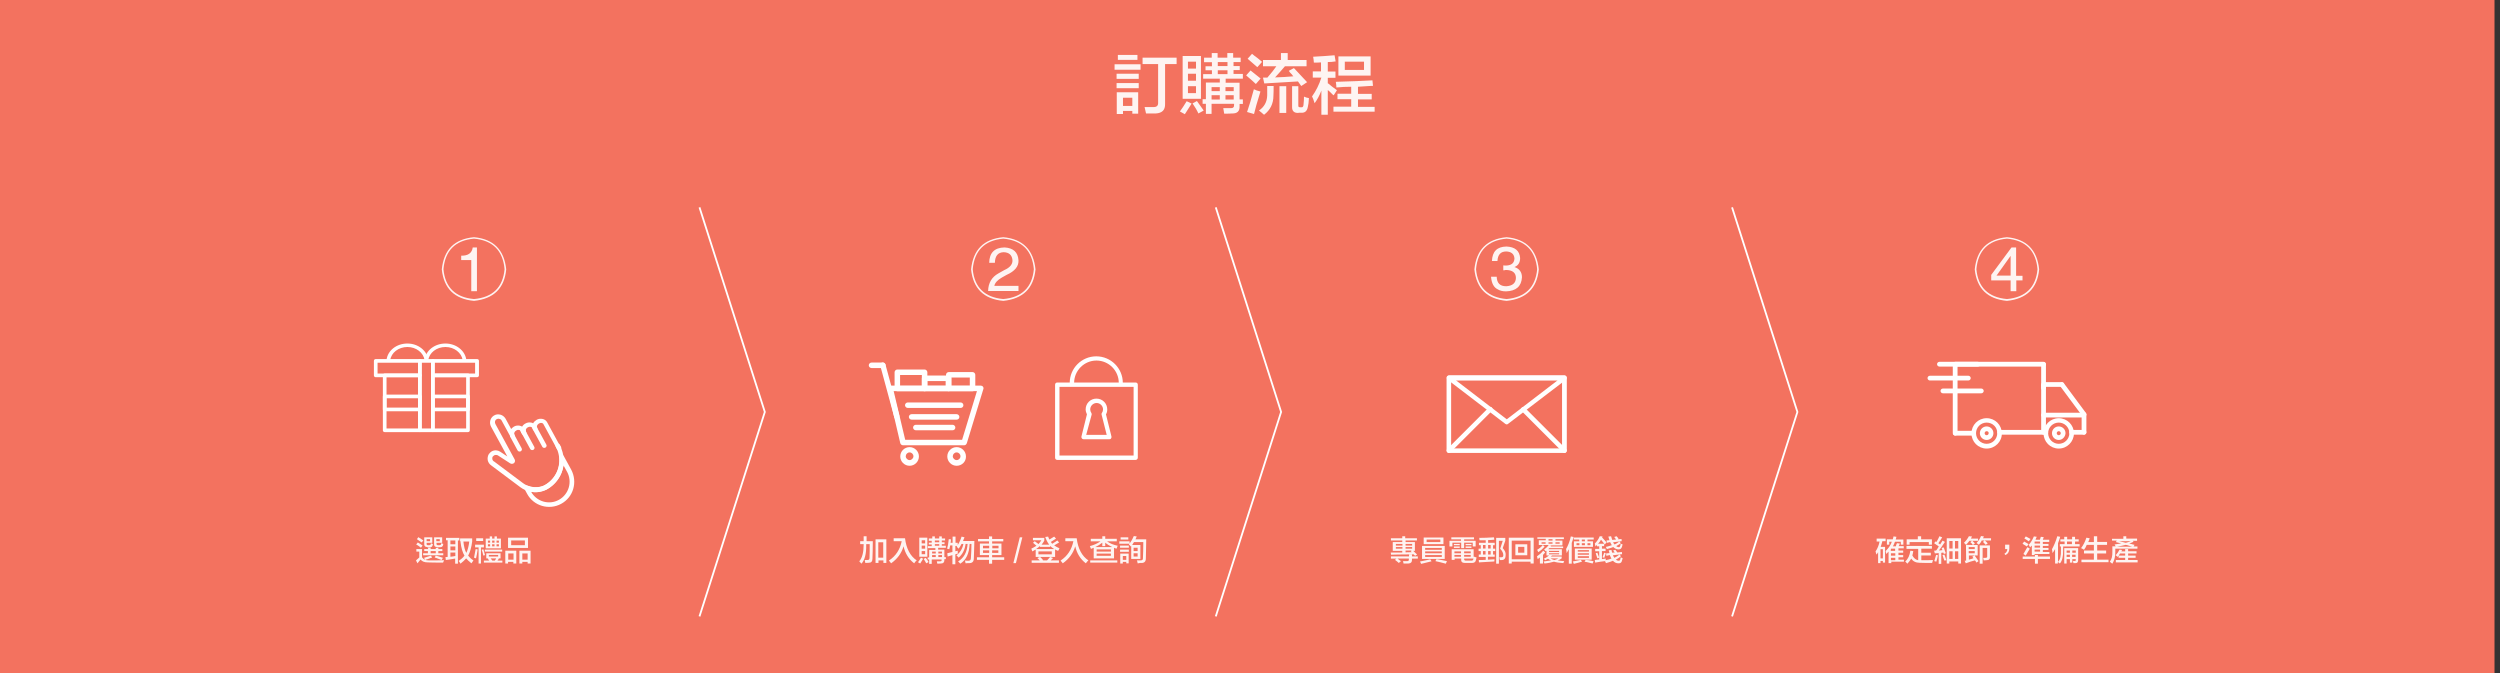 <?xml version="1.0" encoding="utf-8"?>
<!-- Generator: Adobe Illustrator 22.1.0, SVG Export Plug-In . SVG Version: 6.00 Build 0)  -->
<svg version="1.1" id="Layer_1" xmlns="http://www.w3.org/2000/svg" xmlns:xlink="http://www.w3.org/1999/xlink" x="0px" y="0px"
	 viewBox="0 0 1366 368" style="enable-background:new 0 0 1366 368;" xml:space="preserve">
<rect x="0" y="0" width="1366" height="368" fill="#333333" stroke="none"/>
<style type="text/css">
	.st0{clip-path:url(#SVGID_2_);fill:#F3725F;}
	.st1{clip-path:url(#SVGID_2_);}
	.st2{opacity:0.92;fill:#FFFFFF;}
	.st3{clip-path:url(#SVGID_2_);fill:none;stroke:#FFFFFF;stroke-miterlimit:10;}
	.st4{fill:#FFFFFF;}
</style>
<g>
	<defs>
		<rect id="SVGID_1_" x="-3" y="-0.3" width="1366" height="369.5"/>
	</defs>
	<clipPath id="SVGID_2_">
		<use xlink:href="#SVGID_1_"  style="overflow:visible;"/>
	</clipPath>
	<rect x="-1502.7" y="-0.3" class="st0" width="1522.1" height="369"/>
	<rect x="-40.7" y="-0.3" class="st0" width="1522.1" height="369"/>
	<g class="st1">
		<path class="st2" d="M609,38.1v-3h14.2v3H609z M610.1,43.1v-2.8h12.1v2.8H610.1z M610.1,48.2v-2.8h12.1v2.8H610.1z M610.2,62.3
			V50.4h11.7v11.7h-3.2v-1.5h-5.1v1.7H610.2z M610.8,32.7v-2.7h10.7v2.7H610.8z M613.6,53.4v4.5h5.1v-4.5H613.6z M624.3,35v-3.5
			h18.6V35h-6.3v21.8c0.1,3.3-1.6,5-5.1,5.2c-1.7,0-3.5,0-5.3,0c-0.1-0.6-0.4-1.7-0.8-3.5c1,0,2.6,0,4.6,0c2,0.1,2.9-0.7,2.8-2.5V35
			H624.3z"/>
		<path class="st2" d="M647.4,62.4l-2.7-1.5c1-1.3,2.2-3.2,3.7-5.6l2.7,1.3C649.9,58.4,648.7,60.3,647.4,62.4z M646.2,54V30.6h10V54
			H646.2z M649.1,33.7v3.8h4.4v-3.8H649.1z M649.1,40.3v3.8h4.4v-3.8H649.1z M649.1,47.1v3.8h4.4v-3.8H649.1z M654.8,62
			c-0.8-1.8-1.9-3.6-3.2-5.5l2.4-1.3c1.4,1.9,2.6,3.6,3.7,5.2L654.8,62z M657.9,33.9v-2.4h4.2v-2.5h3.2v2.5h5.3v-2.5h3.2v2.5h4.1
			v2.4H674v2.2h3.4v2.2H674v2.1h5.1V43h-9.4v2.2h7.6v9.1h1.8v2.5h-1.8v1.3c0.1,2.7-1.3,4-4.2,3.9c-0.8,0.1-2.2,0.1-4.2,0.1
			c0-0.1,0-0.3-0.1-0.6c-0.2-1-0.3-1.8-0.4-2.4c1.6,0,2.9,0,3.8,0c1.5,0.1,2.2-0.5,2.1-1.8v-0.6H662v5.5h-3.1v-5.5h-1.8v-2.5h1.8
			v-9.1h7.6V43h-9.1v-2.5h4.8v-2.1h-3.5v-2.2h3.5v-2.2H657.9z M662,47.6v2.2h4.5v-2.2H662z M662,52v2.4h4.5V52H662z M665.4,33.9v2.2
			h5.3v-2.2H665.4z M665.4,38.4v2.1h5.3v-2.1H665.4z M674.1,47.6h-4.5v2.2h4.5V47.6z M669.6,52v2.4h4.5V52H669.6z"/>
		<path class="st2" d="M686.2,45.9c-1-1-2.6-2.4-4.6-4.1c0.2,0.2,0,0-0.7-0.6l2.4-2.7c1.9,1.5,3.7,3,5.5,4.4L686.2,45.9z
			 M685.2,62.3l-3.8-1.1c1.1-3.1,2.3-7.2,3.7-12.4c0.4,0.1,0.9,0.3,1.5,0.6c0.9,0.3,1.6,0.5,2.1,0.6
			C686.9,55.7,685.8,59.8,685.2,62.3z M687,36.7c-1.9-1.7-3.7-3.2-5.3-4.6l2.4-2.7c0.7,0.6,1.7,1.4,3.1,2.4c1,0.8,1.8,1.5,2.4,2
			L687,36.7z M690.7,62.7c-0.1-0.1-0.2-0.2-0.4-0.3c-0.6-0.6-1.4-1.2-2.4-2c2.9-2,4.4-4.7,4.5-8.3c0-1.4,0-3.1,0-5.1h3.5
			c0,2.1,0,3.8-0.1,5.3C695.8,56.6,694.1,60.1,690.7,62.7z M690.1,36.2v-3.4h9.8v-3.8h3.7v3.8h10.3v3.4h-11.8
			c-0.6,0.7-1.5,1.7-2.7,3.1c-1.2,1.3-2.1,2.3-2.7,3c3.5-0.1,6.8-0.3,10-0.6c-0.2-0.2-0.5-0.5-0.8-1c-0.8-0.7-1.3-1.4-1.7-2l2.8-1.5
			c3,3.2,5.4,5.8,7.2,7.7l-3.2,2.1l-1.8-2.5c-5.8,0.3-12,0.7-18.4,1.1l-0.7-3.2c0.7,0,1.5,0,2.4,0c2.2-2.5,3.8-4.6,4.9-6.2H690.1z
			 M699.1,61.7V47.1h3.7v14.6H699.1z M709.5,61.7c-2.4,0.1-3.6-1-3.5-3.4V47.1h3.4v10.7c0,0.6,0.3,0.8,1,0.8h0.7
			c0.6,0.1,0.9-0.2,1.1-1c0.2-1.8,0.3-3.4,0.3-4.8c0.9,0.4,1.8,0.7,2.7,0.8c-0.1,2.1-0.3,3.7-0.6,4.8c-0.4,2.2-1.5,3.3-3.5,3.2
			H709.5z"/>
		<path class="st2" d="M717.3,42.4v-3.4h4.5v-4.9c-1.2,0.1-2.5,0.1-3.9,0.1c-0.1-1.2-0.2-2.3-0.4-3.2c4.2-0.2,8.1-0.5,11.7-0.8
			l0.6,3.4c-0.1,0-0.2,0-0.4,0c-1.2,0.2-2.5,0.3-3.9,0.3v5.2h4.2v3.4h-4.2v3.1l0.1-0.1c0.5,0.4,1.2,1,2.2,1.8c1.2,0.9,2.1,1.6,2.7,2
			l-1.8,2.8c-0.4-0.3-0.9-0.7-1.5-1.4c-0.8-0.7-1.3-1.3-1.7-1.5v13.5h-3.5V49.5c-1,2.6-2.2,4.9-3.7,6.9c-0.2-0.6-0.5-1.4-0.8-2.4
			c-0.3-0.6-0.5-1-0.6-1.3c2.2-3.1,3.9-6.5,5.1-10.3H717.3z M730.2,47.8c0-0.7-0.1-1.8-0.3-3.1c7.9-0.2,14.5-0.5,20-0.8l0.3,3
			c-0.5,0-1.2,0-2.2,0.1c-2.4,0.2-4.5,0.3-6,0.4v3.9h7.5v3h-7.5v4.1h9.1V61h-22.5v-2.7h9.7v-4.1h-7.5v-3h7.5v-3.8
			c-0.8,0-2.2,0-4.1,0.1C732.4,47.6,731,47.7,730.2,47.8z M731.3,41.3V30.8h17.6v10.5H731.3z M734.8,33.7v4.5h10.5v-4.5H734.8z"/>
	</g>
	<g class="st1">
		<path class="st2" d="M259,129.6c10.7,1,16.5,6.9,17.6,17.6c-1,10.4-6.9,16.1-17.6,17.2c-10.7-1-16.5-6.8-17.6-17.2
			C242.5,136.4,248.3,130.6,259,129.6z M259,130.4c-10.2,0.9-15.8,6.5-16.7,16.7c0.9,9.9,6.5,15.4,16.7,16.3
			c10.2-0.9,15.8-6.4,16.7-16.3C274.8,136.9,269.2,131.3,259,130.4z M260.6,135.2v23.9h-3.1v-17H252v-2.4c3.7,0.1,5.9-1.4,6.3-4.5
			H260.6z"/>
	</g>
	<g class="st1">
		<path class="st2" d="M548.2,129.6c10.7,1,16.5,6.9,17.6,17.6c-1,10.4-6.9,16.1-17.6,17.2c-10.7-1-16.5-6.8-17.6-17.2
			C531.7,136.4,537.5,130.6,548.2,129.6z M548.2,130.4c-10.2,0.9-15.8,6.5-16.7,16.7c0.9,9.9,6.5,15.4,16.7,16.3
			c10.2-0.9,15.8-6.4,16.7-16.3C564,136.9,558.4,131.3,548.2,130.4z M543.6,143.6h-3.1c0.1-5.5,2.9-8.3,8.4-8.4
			c4.8,0.3,7.3,2.6,7.6,7c0.2,3.3-2,6-6.5,8l-2.5,1.4c-2.5,1.4-3.9,3-4.2,4.6h13.2v2.8h-16.6c0.1-4.4,2-7.6,5.6-9.6l3.2-1.8
			c3.2-1.4,4.7-3.3,4.5-5.6c-0.3-2.7-1.9-4.1-4.8-4.2C545.3,137.9,543.7,139.8,543.6,143.6z"/>
	</g>
	<g class="st1">
		<path class="st2" d="M823.2,129.6c10.7,1,16.5,6.9,17.6,17.6c-1,10.4-6.9,16.1-17.6,17.2c-10.7-1-16.5-6.8-17.6-17.2
			C806.7,136.4,812.5,130.6,823.2,129.6z M823.2,130.4c-10.2,0.9-15.8,6.5-16.7,16.7c0.9,9.9,6.5,15.4,16.7,16.3
			c10.2-0.9,15.8-6.4,16.7-16.3C839,136.9,833.4,131.3,823.2,130.4z M821.4,147.7V145c0.6,0.1,1.1,0.1,1.5,0.1
			c3-0.1,4.5-1.4,4.6-3.9c-0.2-2.4-1.7-3.7-4.5-3.8c-3,0-4.6,1.7-4.8,5.2h-3c0.2-5.2,2.8-7.8,7.9-7.9c4.7,0.2,7.2,2.3,7.5,6.3
			c0,2.4-1,4.1-3.1,4.9c2.7,0.9,4.1,2.8,4.1,5.6c-0.3,5-3.2,7.5-8.7,7.7c-1.9,0-3.4-0.4-4.5-1.1c-2.2-1-3.4-3.3-3.7-6.9h3.1
			c0.1,3.5,1.8,5.2,5.2,5.2c3.4-0.2,5.2-1.7,5.3-4.5c0-2.9-1.9-4.4-5.6-4.4C822.2,147.7,821.8,147.7,821.4,147.7z"/>
	</g>
	<g class="st1">
		<path class="st2" d="M1096.6,129.6c10.7,1,16.5,6.9,17.6,17.6c-1,10.4-6.9,16.1-17.6,17.2c-10.7-1-16.5-6.8-17.6-17.2
			C1080.1,136.4,1085.9,130.6,1096.6,129.6z M1096.6,130.4c-10.2,0.9-15.8,6.5-16.7,16.7c0.9,9.9,6.5,15.4,16.7,16.3
			c10.2-0.9,15.8-6.4,16.7-16.3C1112.4,136.9,1106.8,131.3,1096.6,130.4z M1105.2,153.2h-3.5v5.9h-3.1v-5.9H1088v-3l11.1-15h2.5
			v15.5h3.5V153.2z M1098.6,139.8l-7.7,10.8h7.7V139.8z"/>
	</g>
	<g class="st1">
		<path class="st2" d="M228.1,307.8l-0.8-1.6c0.2-0.2,0.5-0.4,0.9-0.8c0.4-0.4,0.7-0.6,0.9-0.8v-3.2h-1.6v-1.4h3.1v4.5
			c0.7,1.1,1.9,1.7,3.6,1.7c3.8,0,6.6,0,8.4-0.1c-0.1,0.2-0.2,0.6-0.4,1.1c0,0.1-0.1,0.2-0.1,0.2c-3.8,0-6.6,0-8.3-0.1
			c-1.9,0-3.2-0.5-4-1.6C229.3,306.4,228.7,307.1,228.1,307.8z M230,299.3c0,0-0.1-0.1-0.2-0.2c-1-0.8-1.8-1.3-2.4-1.6l0.9-1.1
			c1.1,0.7,2,1.2,2.6,1.7L230,299.3z M230.4,296.4c-0.7-0.5-1.5-1.1-2.6-1.8l0.8-1.1c0.2,0.2,0.6,0.4,1.1,0.7
			c0.7,0.5,1.2,0.8,1.6,1.1L230.4,296.4z M231.8,301.1v-1.1h2.1v-0.7h1.4v0.7h2.8v-0.7h1.4v0.7h2.2v1.1h-2.2v1.2h2.7v1.1h-11v-1.1
			h2.6v-1.2H231.8z M232.3,305.9c0-0.1-0.1-0.2-0.2-0.4c-0.2-0.3-0.3-0.5-0.4-0.7c1.4-0.4,2.6-0.8,3.8-1.2l0.6,1.1
			c-0.2,0-0.4,0.1-0.8,0.2C234.1,305.4,233.1,305.7,232.3,305.9z M233.5,298.9c-1.2,0-1.7-0.5-1.7-1.6v-3.7h4.4v3h-3.1v0.6
			c0,0.5,0.2,0.7,0.8,0.7h0.6c0.4,0,0.7-0.1,0.8-0.4c0.1-0.1,0.1-0.4,0.1-0.7c0.2,0.1,0.5,0.2,0.9,0.4c0.1,0,0.2,0.1,0.2,0.1
			c0,0.3-0.1,0.6-0.2,0.9c-0.2,0.6-0.8,0.9-1.6,0.9H233.5z M233.1,294.6v1.1h1.9v-1.1H233.1z M235.3,301.1v1.2h2.8v-1.2H235.3z
			 M238.8,298.9c-1.1,0-1.7-0.5-1.6-1.6v-3.7h4.4v3h-3.1v0.5c0,0.5,0.2,0.8,0.8,0.8h0.8c0.4,0,0.7-0.1,0.8-0.4
			c0.1-0.1,0.1-0.4,0.2-0.7c0.4,0.2,0.8,0.3,1.1,0.4c0,0.3-0.1,0.6-0.2,0.9c-0.2,0.6-0.8,0.9-1.6,0.9H238.8z M241.3,306
			c-0.7-0.3-1.6-0.6-2.9-1.1c-0.4-0.1-0.7-0.2-0.9-0.3l0.6-1c1.2,0.3,2.5,0.7,3.9,1.2L241.3,306z M238.4,294.6v1.1h1.9v-1.1H238.4z"
			/>
		<path class="st2" d="M243.7,295.3v-1.4h7.3v1.4h-0.8V308h-1.5v-2.8c-0.7,0.1-1.7,0.3-3,0.5c-0.9,0.1-1.6,0.2-2.1,0.3l-0.2-1.6
			l1.2-0.1v-9.1H243.7z M246.1,295.3v2.1h2.7v-2.1H246.1z M246.1,298.6v2.1h2.7v-2.1H246.1z M246.1,304.2c0.9-0.1,1.8-0.2,2.7-0.4
			v-1.9h-2.7V304.2z M257.6,307.8c-1.2-0.9-2.1-1.8-2.9-2.7c-0.8,0.9-1.8,1.9-3.1,2.9c-0.2-0.5-0.6-1-1-1.5c1.2-0.8,2.3-1.7,3.2-2.9
			c-1-1.6-1.8-4.1-2.2-7.7l0.4-0.1h-0.6v-1.6h6.6v1.6c-0.4,3.4-1.2,6-2.2,7.8c0.8,1,1.7,1.9,2.9,2.6
			C258.3,306.8,257.9,307.3,257.6,307.8z M256.4,295.9h-3.2c0.3,2.8,0.8,4.8,1.6,6.2C255.5,300.7,256.1,298.6,256.4,295.9z"/>
		<path class="st2" d="M260.1,305.1l-1.1-0.4c0.3-1.4,0.6-3,0.9-4.7l1.1,0.2C260.7,302.3,260.4,303.9,260.1,305.1z M259.6,299.1
			v-1.5h4.8v1.5h-1.6v8.8h-1.3v-8.8H259.6z M260.2,295.6v-1.5h3.8v1.5H260.2z M264.1,303.6c-0.3-1.4-0.6-2.5-0.9-3.2l0.9-0.3
			c0.3,0.9,0.6,2,0.9,3.2L264.1,303.6z M265.7,305.1v-2.8h7.8v2.8h-1h0.1c-0.2,0.5-0.5,0.9-0.8,1.2h2.7v1.1h-10.1v-1.1h2.9
			c-0.2-0.3-0.5-0.7-0.8-1.1l0.4-0.1H265.7z M264.9,301.4v-1.1h9.5v1.1H264.9z M265.4,299.6v-5.3h2.2v-1.2h1.3v1.2h1.3v-1.2h1.3v1.2
			h2.2v5.3H265.4z M266.6,295.4v1.1h1.2v-1.1H266.6z M266.6,297.4v1.1h1.2v-1.1H266.6z M267.1,303.2v0.9h5.1v-0.9H267.1z
			 M268.1,305.1l0.9,1.2h1.4c0.1-0.1,0.3-0.4,0.5-0.8c0.1-0.2,0.2-0.4,0.2-0.4H268.1z M268.9,295.4v1.1h1.3v-1.1H268.9z
			 M268.9,297.4v1.1h1.3v-1.1H268.9z M272.6,295.4h-1.3v1.1h1.3V295.4z M271.3,297.4v1.1h1.3v-1.1H271.3z"/>
		<path class="st2" d="M276.1,307.9v-7h6v7h-1.6v-0.9h-2.9v0.9H276.1z M277.6,299.4v-5.6h10.9v5.6H277.6z M277.7,302.4v3.4h2.9v-3.4
			H277.7z M279.3,295.3v2.6h7.5v-2.6H279.3z M283.8,307.9v-7h6.1v7h-1.6v-0.9h-2.9v0.9H283.8z M285.4,302.4v3.4h2.9v-3.4H285.4z"/>
	</g>
	<g class="st1">
		<path class="st2" d="M470.7,308c-0.5-0.6-0.9-1-1.2-1.3c1.6-1.8,2.4-4.9,2.4-9.1c0-0.1,0-0.2,0-0.3H470v-1.6h1.9
			c0-0.9,0-1.8,0-2.7h1.6v2.7h3.4c0,4.1-0.1,7.3-0.2,9.6c0,1.5-0.7,2.2-2,2.2c-0.4,0-1,0.1-1.9,0.1c-0.1-0.6-0.2-1.1-0.3-1.6
			c0.5,0,1,0,1.4,0c0.8,0,1.2-0.3,1.2-1.1c0.1-2.4,0.1-4.9,0.1-7.6h-1.9c0,0.1,0,0.2,0,0.4C473.4,302.6,472.5,306,470.7,308z
			 M478.4,307.6v-12.9h5.9v12.9h-1.6v-1.4h-2.7v1.4H478.4z M479.9,296.3v8.4h2.7v-8.4H479.9z"/>
		<path class="st2" d="M499.5,307.8c-3-2.3-4.9-5.4-5.8-9.3c-1.1,3.8-3.4,6.9-6.8,9.3c-0.1-0.1-0.2-0.2-0.3-0.4
			c-0.2-0.2-0.5-0.6-0.9-1.1c3.8-2.5,6.1-6.1,7-10.6h-4.4v-1.6h6.2c0.7,5.7,2.9,9.8,6.4,12.1C500.4,306.6,499.9,307.1,499.5,307.8z"
			/>
		<path class="st2" d="M502.8,307.9l-1.2-0.7c0.5-0.6,1-1.4,1.6-2.5l1.2,0.6C503.9,306.2,503.4,307,502.8,307.9z M502.3,304.2v-10.4
			h4.4v10.4H502.3z M503.6,295.2v1.7h1.9v-1.7H503.6z M503.6,298.1v1.7h1.9v-1.7H503.6z M503.6,301.1v1.7h1.9v-1.7H503.6z
			 M506.1,307.8c-0.4-0.8-0.9-1.6-1.4-2.4l1.1-0.6c0.6,0.8,1.2,1.6,1.6,2.3L506.1,307.8z M507.5,295.3v-1.1h1.9v-1.1h1.4v1.1h2.4
			v-1.1h1.4v1.1h1.8v1.1h-1.8v1h1.5v1h-1.5v0.9h2.2v1.1h-4.2v1h3.4v4.1h0.8v1.1h-0.8v0.6c0,1.2-0.6,1.8-1.9,1.8
			c-0.3,0-1,0.1-1.9,0.1c0,0,0-0.1-0.1-0.2c-0.1-0.5-0.1-0.8-0.2-1.1c0.7,0,1.3,0,1.7,0c0.7,0,1-0.2,0.9-0.8v-0.2h-5.4v2.4h-1.4
			v-2.4h-0.8v-1.1h0.8v-4.1h3.4v-1h-4.1v-1.1h2.1v-0.9h-1.6v-1h1.6v-1H507.5z M509.3,301.4v1h2v-1H509.3z M509.3,303.3v1.1h2v-1.1
			H509.3z M510.8,295.3v1h2.4v-1H510.8z M510.8,297.3v0.9h2.4v-0.9H510.8z M514.7,301.4h-2v1h2V301.4z M512.7,303.3v1.1h2v-1.1
			H512.7z"/>
		<path class="st2" d="M518.7,300.1c-0.1,0-0.2-0.1-0.4-0.1c-0.4-0.1-0.6-0.2-0.8-0.2c0.4-1.3,0.7-3,0.9-5.2l1.2,0.1
			c0,0.7-0.1,1.3-0.2,1.9h1.1v-3.4h1.6v3.4h1.2v1.2c0.9-1.4,1.6-2.9,2.1-4.6l1.6,0.4c-0.1,0.2-0.2,0.6-0.5,1.2
			c-0.1,0.3-0.2,0.6-0.3,0.8h6.2c0,1.4-0.1,3.6-0.2,6.6c-0.1,1.5-0.1,2.5-0.1,2.9c0,1.7-0.8,2.6-2.5,2.6c-0.2,0-0.5,0-0.9,0
			c-0.5,0-0.9,0.1-1.1,0.1c0-0.1,0-0.2-0.1-0.4c-0.1-0.6-0.2-1-0.3-1.1c0.7,0,1.4,0.1,1.9,0.1c1,0,1.4-0.5,1.4-1.5
			c0.2-2.8,0.3-5.4,0.3-7.7h-1c-0.2,5.2-1.9,8.8-5.1,10.8c-0.3-0.4-0.8-0.8-1.2-1.2c3.2-2,4.9-5.1,5.2-9.6h-1.1
			c-0.4,3.1-1.6,5.6-3.8,7.5c-0.4-0.5-0.8-0.9-1.2-1.2c2-1.6,3.3-3.7,3.8-6.3h-1c-0.5,1-1,1.8-1.6,2.6c-0.5-0.5-0.8-0.8-1.1-1.1
			l0.3-0.4h-1v2.9l1.3-0.3c0,0.8,0,1.3,0.1,1.6c-0.5,0.1-1,0.2-1.4,0.4v5.4h-1.6v-5c-0.8,0.2-1.6,0.5-2.6,0.8l-0.2-1.8
			c0.9-0.2,1.8-0.4,2.8-0.7V298h-1.2c0,0.2-0.1,0.5-0.2,0.9C518.9,299.5,518.8,299.9,518.7,300.1z"/>
		<path class="st2" d="M534.4,295.8v-1.3h6v-1.4h1.7v1.4h6.1v1.3h-6.1v1.2h5.1v6.3h-5.1v1.2h6.6v1.4h-6.6v2.1h-1.7v-2.1h-6.6v-1.4
			h6.6v-1.2h-5V297h5v-1.2H534.4z M537.1,298.2v1.4h3.4v-1.4H537.1z M537.1,300.7v1.4h3.4v-1.4H537.1z M545.6,298.2h-3.4v1.4h3.4
			V298.2z M542.1,300.7v1.4h3.4v-1.4H542.1z"/>
		<path class="st2" d="M553.7,307.7l3.5-14.1h1.4l-3.5,14.1H553.7z"/>
		<path class="st2" d="M578.1,301c-0.1,0-0.3-0.1-0.4-0.2c-0.3-0.1-0.8-0.3-1.2-0.6v4.1h-10.6v-4c-0.1,0.1-0.3,0.2-0.6,0.3
			c-0.2,0.1-0.6,0.4-1.2,0.7c0-0.1-0.1-0.2-0.2-0.4c0-0.2-0.2-0.6-0.4-1.1c1-0.5,1.9-1,2.8-1.6c-0.3-0.3-0.9-0.8-1.6-1.4
			c-0.1-0.1-0.2-0.2-0.3-0.2l1-0.9c0.2,0.1,0.4,0.3,0.6,0.5c0.6,0.4,1.1,0.8,1.4,1.1c0.6-0.7,1.2-1.4,1.6-2.1h-4.6v-1.3h6.2v1.5
			c-0.4,0.8-0.9,1.5-1.5,2.2h4.2c-0.9-1.1-1.6-2.5-2.2-4.2l1.6-0.2c0.2,0.6,0.4,1.1,0.7,1.6c0.9-0.5,1.7-1,2.6-1.6l1,1.1
			c-0.3,0.2-0.8,0.5-1.4,0.9s-1.1,0.7-1.4,0.9c0.1,0.2,0.3,0.5,0.6,0.9c0,0,0.1,0.1,0.1,0.1c0,0,0.1-0.1,0.2-0.1
			c1.1-0.7,2-1.2,2.6-1.7l1,1.1c-0.8,0.5-1.6,1-2.7,1.6c0.8,0.6,1.8,1.1,2.9,1.6c-0.1,0.2-0.3,0.7-0.6,1.2
			C578.1,300.9,578.1,301,578.1,301z M563.7,307.5v-1.3h4.4c-0.4-0.5-0.9-0.9-1.3-1.3l1.5-0.6c0.6,0.5,1.1,1.1,1.7,1.8l-0.5,0.1h2.6
			c0.3-0.3,0.9-0.9,1.6-1.8c0.1,0,0.1-0.1,0.1-0.1l1.6,0.6l-1.3,1.3h4.5v1.3H563.7z M568.2,298.8v-0.5c-0.4,0.5-1.1,1-2.1,1.7h9.9
			c-0.8-0.5-1.6-1.1-2.2-1.7v0.5H568.2z M567.4,301.3v1.6h7.3v-1.6H567.4z"/>
		<path class="st2" d="M593.3,307.8c-3-2.3-4.9-5.4-5.8-9.3c-1.1,3.8-3.4,6.9-6.8,9.3c-0.1-0.1-0.2-0.2-0.3-0.4
			c-0.2-0.2-0.5-0.6-0.9-1.1c3.8-2.5,6.1-6.1,7-10.6h-4.4v-1.6h6.2c0.7,5.7,2.9,9.8,6.4,12.1C594.2,306.6,593.8,307.1,593.3,307.8z"
			/>
		<path class="st2" d="M610.1,299.8c-0.5-0.1-1-0.3-1.4-0.5v5.8h-11.1v-5.8c-0.1,0-0.3,0.1-0.5,0.2c-0.4,0.2-0.8,0.3-1,0.4
			c0-0.2-0.2-0.5-0.4-1c-0.1-0.2-0.1-0.4-0.2-0.5c2.3-0.6,4.2-1.5,5.8-2.6H596v-1.4h6.3V293h1.6v1.4h6.3v1.4h-5.3
			c1.5,1.1,3.4,1.9,5.8,2.4L610.1,299.8z M595.7,307.4v-1.2h14.8v1.2H595.7z M602.3,298.4v-1.9c-1.2,1-2.5,1.8-3.8,2.4h9.2
			c-1.5-0.7-2.8-1.5-3.8-2.4v1.9H602.3z M599.2,300.2v1.2h7.8v-1.2H599.2z M599.2,302.5v1.2h7.8v-1.2H599.2z"/>
		<path class="st2" d="M611.6,297.1v-1.3h5.6v1.3H611.6z M612,299.3v-1.2h4.8v1.2H612z M612,301.5v-1.2h4.8v1.2H612z M612.1,307.9
			v-5.4h4.6v5.3h-1.3V307h-1.9v0.9H612.1z M612.3,294.8v-1.2h4.2v1.2H612.3z M613.5,303.8v2.1h1.9v-2.1H613.5z M621.6,307.8
			c0-0.5-0.2-1-0.4-1.6c0.6,0,1.3,0,2,0c0.9,0,1.4-0.4,1.3-1.2c0.1-2.4,0.2-5.3,0.2-8.8h-5.1c-0.1,0.1-0.2,0.3-0.4,0.6
			c-0.2,0.5-0.5,0.8-0.6,1h4.5v7.6h-5v-7l-0.2,0.2c-0.4-0.5-0.8-0.9-1.1-1.1c1.1-1.4,2-2.9,2.7-4.6l1.6,0.2
			c-0.2,0.5-0.4,1.1-0.7,1.6h5.9c-0.1,5.5-0.2,9-0.2,10.4c0,1.7-0.8,2.5-2.4,2.5c-0.2,0-0.5,0-0.9,0
			C622.2,307.8,621.8,307.8,621.6,307.8z M619.4,299.3v1.8h2.2v-1.8H619.4z M619.4,304.1h2.2v-1.8h-2.2V304.1z"/>
	</g>
	<g class="st1">
		<path class="st2" d="M766.9,307.9c0-0.1-0.1-0.2-0.1-0.5c-0.1-0.4-0.2-0.6-0.2-0.8c0.8,0,1.6,0,2.2,0c0.7,0,1-0.2,1-0.8v-0.6h-6.2
			c0.6,0.5,1.2,1,1.9,1.4l-1.2,1c-0.6-0.6-1.3-1.1-2.1-1.7l0.9-0.7h-3.1v-1.2h9.9v-1h1.6v1h3.2v1.2h-3.2v0.8c0,1.2-0.6,1.8-1.9,1.9
			C768.7,307.9,767.8,307.9,766.9,307.9z M773.2,303.7l-0.8-0.8c-1.8,0-4.8,0.1-8.9,0.1c-1.5,0-2.6,0.1-3.4,0.1l-0.2-1.2
			c2,0,4.1,0,6.3,0v-0.9h-5.2v-4.8h5.2v-0.9h-6.2v-1.2h6.2V293h1.6v1.1h6.4v1.2H768v0.9h5.1v4.8h-0.9c0.7,0.6,1.4,1.3,2.1,2
			L773.2,303.7z M762.7,297.2v0.9h3.6v-0.9H762.7z M762.7,298.9v0.9h3.6v-0.9H762.7z M771.5,297.2H768v0.9h3.6V297.2z M768,298.9
			v0.9h3.6v-0.9H768z M768,301.8c1.2,0,2.3-0.1,3.4-0.1l-0.6-0.6l0.6-0.3H768V301.8z"/>
		<path class="st2" d="M776.5,308.1c-0.3-0.6-0.5-1-0.6-1.3c2.1-0.4,4-0.8,5.6-1.2l0.7,1.1C780.9,307,779,307.5,776.5,308.1z
			 M777,305.4v-7.1h12.4v7.1H777z M777.9,297.3v-3.6h10.8v3.6H777.9z M778.7,299.4v1h9.1v-1H778.7z M778.7,301.3v1h9.1v-1H778.7z
			 M778.7,303.3v1h9.1v-1H778.7z M779.5,294.8v1.4h7.5v-1.4H779.5z M790,308c-1.9-0.5-3.8-1-5.7-1.4l0.6-1.1
			c2.4,0.4,4.3,0.8,5.7,1.1L790,308z"/>
		<path class="st2" d="M798.4,299.5v-3h-4.8v2.1h-1.6v-3.1h6.3v-0.8H793v-1.1h12.4v1.1H800v0.8h6.3v3.1h-1.6v-2.1H800v3H798.4z
			 M800.6,307.6c-1.5,0-2.3-0.5-2.2-1.8v-0.6h-3.6v0.7h-1.6v-5.8h12v4.6l0.1-0.6c0.5,0.2,1,0.4,1.5,0.5c-0.1,0.6-0.3,1.1-0.4,1.6
			c-0.2,1-1,1.4-2.2,1.4H800.6z M794.4,297.9v-0.7h3.2v0.7H794.4z M794.4,299.4v-0.8h3.2v0.8H794.4z M794.7,301.3v1h3.6v-1H794.7z
			 M794.7,303.2v1h3.6v-1H794.7z M805,305.6l0.1-0.4H800v0.3c0,0.6,0.4,0.9,1.2,0.8h2.6C804.4,306.4,804.9,306.2,805,305.6z
			 M803.6,301.3H800v1h3.6V301.3z M800,304.2h3.6v-1H800V304.2z M800.8,297.9v-0.7h3.2v0.7H800.8z M800.8,299.4v-0.8h3.2v0.8H800.8z
			"/>
		<path class="st2" d="M808.4,295.2c0-0.2,0-0.6-0.1-1.1c0-0.1-0.1-0.2-0.1-0.2c2.3,0,5-0.1,8.1-0.3l0.2,1.3
			c-1.1,0.1-2.3,0.2-3.4,0.2v1.5h3.6v1.3h-0.9v1.9h1.2v1.3h-1.2v1.9h0.9v1.2h-3.7v1.6l3.6-0.2c0,0.4-0.1,0.8-0.1,1.2
			c-1.5,0.1-3.9,0.2-7,0.4c-0.6,0-1.1,0.1-1.4,0.1L808,306c1.2,0,2.5,0,3.8-0.1v-1.6H808V303h1.1v-1.9h-1.2v-1.3h1.2v-1.9h-1v-1.3
			h3.7v-1.4C810.7,295.2,809.6,295.2,808.4,295.2z M810.3,297.8v1.9h1.4v-1.9H810.3z M810.3,301.1v1.9h1.4v-1.9H810.3z M813.1,297.8
			v1.9h1.4v-1.9H813.1z M813.1,301.1v1.9h1.4v-1.9H813.1z M817.5,308v-14.1h5v1.5l-1.4,4.1c1.1,1.2,1.7,2.4,1.6,3.7
			c0,1.8-0.7,2.8-2.1,2.8c-0.3,0-0.7,0-1.1,0c0-0.1-0.1-0.3-0.1-0.6c-0.1-0.4-0.2-0.7-0.2-0.9c0.3,0,0.6,0,1.1,0
			c0.8,0,1.2-0.4,1.1-1.3c0-1-0.6-2.2-1.7-3.4l1.4-4.3H819V308H817.5z"/>
		<path class="st2" d="M824.4,307.9v-14.1H838v14.1h-1.7v-1H826v1H824.4z M826,295.4v10.2h10.3v-10.2H826z M828,303.4v-6h6.5v6H828z
			 M829.5,298.8v3.2h3.4v-3.2H829.5z"/>
		<path class="st2" d="M841.4,308v-3.4c-0.4,0.3-0.8,0.6-1.2,0.9c0-0.2-0.1-0.4-0.2-0.8c-0.1-0.3-0.2-0.6-0.2-0.7
			c1.3-0.9,2.5-1.9,3.4-3.1l1.1,0.9c-0.5,0.5-0.9,1-1.2,1.4v4.7H841.4z M840,294.6v-1h14.5v1h-4.6v0.8h3.8v2.6h-7.3l1.2,0.2
			c-0.1,0.1-0.2,0.3-0.3,0.4h6.8v0.9h-7.6c-0.2,0.2-0.4,0.5-0.6,0.6h7.5v3.4H848c-0.2,0.2-0.4,0.5-0.7,0.6h6v1
			c-0.7,0.5-1.4,0.9-2.2,1.1c1,0.2,2.2,0.3,3.6,0.4c-0.2,0.3-0.3,0.7-0.5,1.1c-2.2-0.2-3.9-0.4-5.1-0.8c-1.4,0.4-3.1,0.8-5.2,1
			c0-0.1-0.1-0.2-0.2-0.5s-0.2-0.4-0.3-0.6c1.5-0.2,2.9-0.4,4.1-0.6c-0.6-0.2-1.2-0.5-1.7-0.9c-0.5,0.3-0.9,0.5-1.4,0.8
			c-0.1,0-0.2-0.1-0.4-0.3c-0.2-0.2-0.4-0.4-0.5-0.5c1.2-0.5,2.1-1.1,2.9-1.8h-1.4v-2.6l-0.4,0.3c-0.4-0.4-0.7-0.7-0.9-0.9
			c1-0.8,1.9-1.6,2.5-2.5H843l1,0.9c-1.1,1.2-2.2,2.2-3.5,3c-0.2-0.5-0.4-0.9-0.6-1.3c1.2-0.7,2.2-1.5,3.1-2.6h-2.2v-2.6h3.8v-0.8
			H840z M842.3,296.3v0.8h2.2v-0.8H842.3z M846.1,294.6v0.8h2.2v-0.8H846.1z M846.1,296.3v0.8h2.2v-0.8H846.1z M846.4,301v0.6h5.5
			V301H846.4z M846.4,302.9h5.5v-0.6h-5.5V302.9z M851.5,305.1h-4.3c0.6,0.4,1.3,0.7,2.1,0.9C850.1,305.8,850.8,305.5,851.5,305.1z
			 M852.2,296.3h-2.3v0.8h2.3V296.3z"/>
		<path class="st2" d="M857.2,308v-7.9c-0.4,0.8-0.8,1.5-1.2,2.1c0-0.5-0.1-1-0.2-1.7c0-0.2-0.1-0.4-0.1-0.5c1.1-1.9,2-4.2,2.6-6.9
			l1.5,0.3c-0.3,1.2-0.6,2.2-1,3.2V308H857.2z M859.9,308.1c0-0.1-0.1-0.2-0.1-0.4c-0.2-0.4-0.3-0.7-0.4-0.9
			c0.3-0.1,0.5-0.1,0.4-0.1c2-0.4,3.3-0.6,4-0.8l0.6,1C862.9,307.4,861.4,307.7,859.9,308.1z M859.9,294.8v-1.1h10.9v1.1h-3.4v1h3v3
			H860v-3h2.9v-1H859.9z M860.5,305.8v-6.1h9.2v6.1H860.5z M861.4,296.8v1.1h1.6v-1.1H861.4z M862.1,300.6v0.8h6.1v-0.8H862.1z
			 M862.1,302.3v0.8h6.1v-0.8H862.1z M862.1,303.9v0.9h6.1v-0.9H862.1z M864.3,294.8v1h1.7v-1H864.3z M864.3,296.8v1.1h1.7v-1.1
			H864.3z M870.2,307.9c-1.9-0.5-3.3-0.8-4.4-1l0.6-1c0.3,0,0.8,0.1,1.5,0.2c1.3,0.2,2.3,0.4,2.8,0.6L870.2,307.9z M869,296.8h-1.6
			v1.1h1.6V296.8z"/>
		<path class="st2" d="M877.7,303.7l-0.1-1.3l1.8-0.2c-0.1-0.5-0.2-1-0.4-1.5l1.5-0.2c0.1,0.5,0.2,1,0.4,1.5l1.4-0.1
			c-0.1-0.2-0.4-0.5-0.7-0.9c-0.1-0.1-0.1-0.2-0.2-0.2l1.2-0.4l1.1,1.4l-0.2,0.1l2.7-0.3l0.1,1.2l-5,0.6c0.2,0.5,0.5,1,0.8,1.4
			c0.9-0.4,1.8-1,2.8-1.8l0.8,0.9c-0.7,0.6-1.6,1.3-2.8,1.9c0.5,0.4,1,0.6,1.6,0.6c0.4,0,0.6-0.2,0.8-0.6c0-0.1,0-0.3,0.1-0.5
			c0-0.4,0.1-0.6,0.1-0.8c0.2,0.1,0.5,0.2,0.9,0.4c0.1,0,0.2,0.1,0.2,0.1c0,0.3-0.2,0.8-0.4,1.4c0,0,0,0.1,0,0.1
			c-0.2,0.9-0.8,1.3-1.8,1.3c-1.2,0-2.2-0.4-3.1-1.4c-0.8,0.4-2,0.8-3.8,1.3l-0.5-1.1c-1.9,0.2-3.7,0.5-5.4,0.8l-0.2-1.4
			c0.3,0,0.7-0.1,1.2-0.2c0.5,0,0.9-0.1,1.2-0.1v-4.5h-2.2v-1.3h2.2v-1.4h-1.2v-0.8l-0.8,0.9c0-0.2-0.1-0.6-0.3-1.2
			c0-0.2-0.1-0.3-0.1-0.4c1.2-1.2,2.1-2.5,2.7-4l1.5,0.1l-0.2,0.6c1.2,1.3,2,2.2,2.4,2.6l-0.9,1.2c-0.7-0.9-1.4-1.8-2.1-2.6
			c-0.4,0.8-0.9,1.5-1.6,2.2h3.3v1.3h-1.2v1.4h2v1.3h-2v4.4c0.7-0.1,1.4-0.2,2.1-0.3c0,0.1,0,0.2,0,0.5c0,0.2-0.1,0.4-0.1,0.4
			c1.1-0.2,2.2-0.5,3.2-0.9c-0.3-0.5-0.6-1.1-0.9-1.9L877.7,303.7z M872.8,305.1c-0.3-1-0.6-1.9-0.9-2.8l0.9-0.3
			c0.5,1.2,0.8,2.1,1,2.7L872.8,305.1z M876.6,304.8l-1-0.3c0.1-0.3,0.3-0.7,0.5-1.3c0.2-0.6,0.4-1,0.4-1.2l0.9,0.3
			c-0.1,0.4-0.3,1-0.6,1.8C876.7,304.3,876.6,304.6,876.6,304.8z M878,296.6l-0.2-1.3l1.6-0.1c-0.2-0.6-0.4-1.3-0.6-2l1.5-0.2
			c0.2,0.8,0.4,1.4,0.6,2l2.1-0.2c-0.2-0.3-0.5-0.8-1-1.4l1.3-0.4c0.1,0.1,0.3,0.4,0.6,0.7c0.2,0.4,0.4,0.6,0.5,0.8l-0.6,0.2
			l2.2-0.2l0.1,1.2l-4.7,0.6c0.2,0.5,0.5,0.9,0.8,1.2c0.8-0.3,1.7-0.9,2.6-1.6l0.8,0.9c-0.8,0.6-1.6,1.1-2.5,1.6
			c0.5,0.4,1,0.6,1.4,0.6c0.4,0,0.6-0.2,0.8-0.8c0.1-0.3,0.2-0.7,0.2-1.1c0.2,0.1,0.5,0.2,0.9,0.3c0.1,0.1,0.2,0.1,0.2,0.1
			c0,0.1,0,0.2-0.1,0.3c-0.1,0.5-0.2,0.8-0.3,1.1c-0.3,0.9-0.9,1.3-1.8,1.3c-1,0-2-0.4-2.9-1.3c-0.7,0.3-1.8,0.7-3.5,1.1
			c-0.1-0.2-0.3-0.7-0.6-1.2c0.1,0,0.3-0.1,0.6-0.1c0.9-0.2,1.8-0.5,2.7-0.8c-0.2-0.3-0.5-0.8-0.8-1.4c0-0.1-0.1-0.2-0.1-0.3
			L878,296.6z"/>
	</g>
	<g class="st1">
		<path class="st2" d="M1025.4,295.7v-1.4h4.9v1.4h-1.8c-0.2,1.1-0.6,2.1-0.9,3.1h2.4v8.6h-1.2v-0.9h-1.3v1.2h-1.3v-6
			c-0.2,0.4-0.5,0.9-0.9,1.3c0,0,0-0.1-0.1-0.2c-0.1-0.4-0.2-0.9-0.4-1.5c1.1-1.6,1.8-3.4,2.2-5.4H1025.4z M1027.5,300.1v5h1.3v-5
			H1027.5z M1030.6,302.7c0-0.2-0.1-0.7-0.2-1.2c-0.1-0.2-0.1-0.3-0.1-0.4c1.6-1.6,2.8-3.3,3.4-5.1h-1.4v1.6h-1.3v-2.9h3.2
			c0.2-0.5,0.3-1,0.4-1.6l1.6,0.2c0,0.2-0.1,0.5-0.2,0.9c-0.1,0.2-0.1,0.4-0.2,0.6h4.2v2.8h-1.4V296h-3.2c-0.3,0.9-0.7,1.8-1.1,2.5
			h1.6c0-0.2,0.1-0.4,0.2-0.8c0.2-0.4,0.3-0.7,0.4-0.9l1.6,0.2c-0.2,0.5-0.4,1-0.7,1.4h2.8v1.2h-2.9v1.2h2.6v1.2h-2.6v1.3h2.6v1.2
			h-2.6v1.3h3v1.1h-6.9v0.8h-1.5v-6.3C1031.3,302,1031,302.4,1030.6,302.7z M1033.2,299.8C1033.2,299.8,1033.2,299.8,1033.2,299.8
			l-0.1,1.2h2.4v-1.2H1033.2z M1033.2,302.3v1.3h2.4v-1.3H1033.2z M1033.2,304.8v1.3h2.4v-1.3H1033.2z"/>
		<path class="st2" d="M1041.7,299.8v-1.5h13.9v1.5h-5.8v2.2h5.2v1.5h-5.2v2.6c2.7,0,4.8,0,6.4-0.1c-0.2,0.5-0.3,1-0.5,1.6
			c-2.2,0-4.5,0-6.8-0.1c-2.1,0-3.7-0.8-4.6-2.3c-0.5,0.9-1.2,1.8-2.1,2.8c-0.1-0.1-0.3-0.3-0.6-0.6c-0.2-0.3-0.4-0.5-0.6-0.6
			c1.6-1.4,2.5-3.4,2.8-5.9l1.6,0.2c-0.1,0.9-0.3,1.7-0.5,2.4c0.8,1.5,1.9,2.4,3.2,2.6v-6.2H1041.7z M1053.9,297.6v-1.4h-10.5v1.4
			h-1.6v-2.9h6.1v-1.7h1.8v1.7h5.9v2.9H1053.9z"/>
		<path class="st2" d="M1057.2,302.4l-0.4-1.5l1.1-0.1c0.3-0.3,0.7-0.9,1.2-1.8c0.1-0.2,0.2-0.4,0.3-0.4c-0.5-0.4-1.4-1-2.6-1.8
			l0.8-1c0,0,0.1,0.1,0.3,0.2c0.1,0,0.1,0.1,0.2,0.1c0.6-1,1.1-2,1.6-3.1l1.5,0.6c-0.5,0.9-1.2,1.9-2.1,3.2l1,0.7
			c0.5-0.8,0.9-1.5,1.3-2.1l1.3,0.7c-0.4,0.5-1,1.5-1.9,2.8c-0.6,0.9-1.1,1.5-1.4,1.9c0.2,0,0.5-0.1,1-0.1c0.4,0,0.7-0.1,0.9-0.1
			c0-0.2-0.1-0.4-0.2-0.6c-0.1-0.3-0.2-0.5-0.2-0.6l1.1-0.3c0.2,0.4,0.4,0.9,0.6,1.6c0.3,0.7,0.5,1.2,0.6,1.6l-1.1,0.4
			c0-0.1-0.1-0.2-0.1-0.4c-0.1-0.2-0.1-0.3-0.2-0.4c-0.1,0-0.3,0-0.6,0.1c-0.2,0-0.4,0-0.5,0.1v6h-1.4v-5.9c-0.2,0-0.6,0.1-1.1,0.1
			C1057.9,302.3,1057.5,302.3,1057.2,302.4z M1058,306.9l-1.1-0.3c0.2-0.5,0.5-1.6,0.9-3.1c0-0.1,0.1-0.2,0.1-0.3l1,0.2
			C1058.6,305.1,1058.2,306.3,1058,306.9z M1062.4,306.3c-0.1-0.2-0.3-0.8-0.6-1.7c-0.2-0.5-0.3-1-0.4-1.3l1-0.3
			c0.2,0.5,0.5,1.2,0.8,2.2c0.1,0.4,0.2,0.7,0.3,0.9L1062.4,306.3z M1063.7,307.9v-13.8h7.8v13.8h-1.5v-1.1h-4.9v1.1H1063.7z
			 M1065.1,295.6v4.1h1.8v-4.1H1065.1z M1065.1,301.2v4.2h1.8v-4.2H1065.1z M1070,295.6h-1.8v4.1h1.8V295.6z M1068.2,301.2v4.2h1.8
			v-4.2H1068.2z"/>
		<path class="st2" d="M1074.2,297.7c-0.2-0.3-0.6-0.6-1.1-1.1c1.2-1.2,2.1-2.4,2.7-3.6l1.7,0.1c-0.1,0.2-0.2,0.5-0.4,0.8
			c-0.1,0.2-0.1,0.3-0.2,0.4h3.9v1.2h-3.1c0.5,0.5,1,1,1.4,1.4l-1.1,0.9h2.6v5.7h-4.8v2.3c0.3-0.1,0.8-0.3,1.4-0.4
			c0.5-0.2,0.9-0.3,1.1-0.4l-0.6-0.9l1.2-0.6c0.6,0.8,1.4,1.9,2.2,3.1l-1.2,0.8c-0.2-0.5-0.5-0.9-0.8-1.2c-1.7,0.4-3.3,0.9-5,1.6
			l-0.6-1.4c0.2,0,0.5-0.1,0.8-0.1L1074.2,297.7l3.8,0.1c-0.3-0.5-0.8-1-1.4-1.6l0.9-0.7h-1.4
			C1075.5,296.4,1074.8,297.1,1074.2,297.7z M1075.7,298.9v1.1h3.3v-1.1H1075.7z M1075.7,302.3h3.3v-1.2h-3.3V302.3z M1081.2,297.6
			c-0.4-0.3-0.8-0.6-1.2-0.9c1.1-1.2,1.9-2.4,2.4-3.8l1.6,0.2c0,0.2-0.2,0.4-0.4,0.8c0,0.1-0.1,0.2-0.1,0.2h4.4v1.2h-3.4
			c0.6,0.5,1.1,1,1.6,1.6l-1.1,0.8c-0.5-0.6-1-1.1-1.5-1.6l0.9-0.8h-1.6C1082.4,296.3,1081.9,297,1081.2,297.6z M1081.7,308v-10h5.6
			v6.2c0.1,1.3-0.6,1.9-1.9,1.9c-0.5,0-1,0.1-1.5,0.1c-0.1-0.3-0.2-0.8-0.3-1.4c0.5,0,0.9,0,1.3,0c0.7,0,1-0.3,0.9-0.9v-4.5h-2.5
			v8.6H1081.7z"/>
		<path class="st2" d="M1097.9,297.6v2.1c0,1.6-0.6,2.8-2.1,3.6l-0.6-0.7c1-0.6,1.6-1.5,1.6-2.6h-1.2v-2.4H1097.9z"/>
		<path class="st2" d="M1107.5,298.6c-0.8-0.5-1.5-1-2.4-1.5l0.9-1.2c0.9,0.5,1.7,1,2.4,1.4L1107.5,298.6z M1105.2,305.4v-1.3h6.7
			v-0.9h1.6v0.9h6.6v1.3h-6.6v2.6h-1.6v-2.6H1105.2z M1106.9,303.6l-1.3-0.9c0.3-0.5,0.8-1.4,1.5-2.6c0.3-0.5,0.5-0.9,0.7-1.1
			c0.2,0.1,0.4,0.2,0.7,0.4c0.3,0.2,0.5,0.4,0.6,0.4c-0.4,0.7-1,1.7-1.8,3C1107.1,303.2,1107,303.4,1106.9,303.6z M1108.5,295.8
			c-0.6-0.5-1.4-1-2.4-1.6l0.8-1.1c0.5,0.2,1.2,0.7,2.2,1.2c0.2,0.1,0.3,0.2,0.4,0.2L1108.5,295.8z M1109.2,299.1
			c-0.1-0.4-0.4-0.9-0.7-1.4c1.2-1.3,2.1-2.9,2.8-4.6l1.6,0.2c-0.1,0.2-0.2,0.4-0.4,0.8c-0.1,0.3-0.2,0.6-0.3,0.8h2.4
			c0.2-0.6,0.4-1.1,0.5-1.6l1.6,0.2l-0.5,1.4h3.5v1.2h-3.5v1.1h3.1v1.1h-3.1v1.1h3.1v1.1h-3.1v1.1h3.6v1.1h-8.1v0.6h-1.5v-5.2
			C1109.9,298.3,1109.6,298.7,1109.2,299.1z M1111.7,295.9v1.1h3v-1.1H1111.7z M1111.7,298.1v1.1h3v-1.1H1111.7z M1111.7,300.3v1.1
			h3v-1.1H1111.7z"/>
		<path class="st2" d="M1125.8,295.9v-1.2h2.1v-1.4h1.6v1.4h2.7v-1.4h1.6v1.4h2v1.2h-2v1.4h2.5v1.3h-9v1.9c0.1,3.5-0.5,6-1.8,7.4
			c-0.3-0.3-0.7-0.6-1.1-0.9v0.9h-1.5v-7.9c-0.5,0.8-0.9,1.6-1.4,2.2c0-0.4-0.1-1-0.2-1.6c0-0.2-0.1-0.4-0.1-0.5
			c1.2-2.2,2.2-4.6,2.9-7.1l1.6,0.3c-0.3,1.2-0.8,2.4-1.2,3.5V307c1.2-1.2,1.7-3.3,1.6-6.5v-1.9h-0.6v-1.3h2.6v-1.4H1125.8z
			 M1131,307.4v-1.9h-1.8v2.4h-1.3v-8.4h7.6v6.4c0,1.2-0.4,1.8-1.4,1.8c-0.3,0-0.7,0-1.2,0c0-0.1-0.1-0.3-0.1-0.6
			c-0.1-0.2-0.1-0.5-0.2-0.6c0.4,0,0.8,0,1,0c0.5,0,0.7-0.2,0.6-0.8v-0.2h-1.9v1.9H1131z M1129.2,300.8v1.2h1.8v-1.2H1129.2z
			 M1129.2,303.1v1.2h1.8v-1.2H1129.2z M1129.4,295.9v1.4h2.7v-1.4H1129.4z M1134.2,300.8h-1.9v1.2h1.9V300.8z M1132.2,303.1v1.2
			h1.9v-1.2H1132.2z"/>
		<path class="st2" d="M1138.7,300.4c-0.4-0.3-0.9-0.6-1.6-0.9c1.2-1.6,2.2-3.5,2.9-5.7l1.8,0.3c-0.2,0.8-0.5,1.4-0.8,2.1h3.1V293
			h1.8v3.1h5.4v1.6h-5.4v3.1h4.9v1.6h-4.9v3.4h6.2v1.4h-14.8v-1.4h6.8v-3.4h-5.4v-1.6h5.4v-3.1h-3.9
			C1139.9,298.6,1139.4,299.5,1138.7,300.4z"/>
		<path class="st2" d="M1154,295.6v-1.2h6.2V293h1.6v1.3h5.9v1.2h-2.4l0.5,0.5c-0.8,0.4-1.6,0.7-2.4,1c0.5,0.1,1.1,0.2,2.1,0.5
			c0.4,0.1,0.6,0.2,0.8,0.2c-0.1,0.1-0.2,0.3-0.3,0.6c-0.1,0.1-0.1,0.2-0.2,0.3h2.1v1.2h-12.1v1.5c0.1,2.7-0.5,4.9-1.6,6.7
			c-0.1-0.1-0.4-0.2-0.7-0.5c-0.3-0.2-0.5-0.4-0.7-0.6c1-1.2,1.5-3.1,1.4-5.6v-2.8h1.8l-0.6-1c1.4-0.2,2.6-0.4,3.7-0.6
			c-0.1,0-0.3-0.1-0.6-0.1c-0.6-0.2-1.4-0.4-2.4-0.6l0.5-0.8H1154z M1157.1,304.3c-0.2-0.2-0.5-0.5-1.1-0.9c0.9-1,1.6-2,2.1-3.1
			l1.4,0.2c-0.1,0.2-0.2,0.5-0.4,0.8h2.1V300h1.6v1.2h4.6v1.2h-4.6v1.2h4.1v1.2h-4.1v1.2h5.2v1.3h-11.9v-1.3h5.1v-1.2h-3.6v-1.2h3.6
			v-1.2h-2.8C1158,303.1,1157.6,303.7,1157.1,304.3z M1165,298.7c-0.6-0.2-1.5-0.4-2.6-0.8c-0.4-0.1-0.7-0.2-0.9-0.2
			c-1.4,0.4-3,0.7-4.8,1H1165z M1157.4,295.6c0.5,0.1,1.4,0.3,2.6,0.6c0.7,0.2,1.2,0.3,1.5,0.4c0.5-0.1,1.1-0.3,2.1-0.6
			c0.4-0.2,0.6-0.3,0.8-0.3H1157.4z"/>
	</g>
	<polyline class="st3" points="382.2,113.3 417.9,225.1 382.2,336.8 	"/>
	<polyline class="st3" points="664.3,113.3 700,225.1 664.3,336.8 	"/>
	<polyline class="st3" points="946.4,113.3 982.1,225.1 946.4,336.8 	"/>
	<g id="XMLID_2561_" class="st1">
		<g id="XMLID_1175_">
			<g id="XMLID_1167_">
				<path id="XMLID_507_" class="st4" d="M854.8,247.5h-63.1c-0.7,0-1.3-0.6-1.3-1.3v-39.8c0-0.7,0.6-1.3,1.3-1.3h63.1
					c0.7,0,1.3,0.6,1.3,1.3v39.8C856,247,855.5,247.5,854.8,247.5z M792.9,245h60.6v-37.2h-60.6V245z"/>
			</g>
			<g id="XMLID_1169_">
				<path id="XMLID_504_" class="st4" d="M823.3,231.9c-0.3,0-0.5-0.1-0.8-0.3L791,207.5c-0.4-0.3-0.6-0.9-0.4-1.4
					c0.2-0.5,0.7-0.9,1.2-0.9h63c0.5,0,1,0.3,1.2,0.9c0.2,0.5,0,1.1-0.4,1.4L824,231.6C823.8,231.8,823.5,231.9,823.3,231.9z
					 M795.5,207.8l27.8,21.3l27.8-21.3H795.5z"/>
			</g>
			<g id="XMLID_1170_">
				<path id="XMLID_503_" class="st4" d="M791.7,247.5c-0.3,0-0.6-0.1-0.9-0.4c-0.5-0.5-0.5-1.3,0-1.8l22.6-22.6
					c0.5-0.5,1.3-0.5,1.8,0s0.5,1.3,0,1.8l-22.6,22.6C792.3,247.4,792,247.5,791.7,247.5z"/>
			</g>
			<g id="XMLID_1171_">
				<path id="XMLID_502_" class="st4" d="M854.8,247.5c-0.3,0-0.6-0.1-0.9-0.4l-22.5-22.5c-0.5-0.5-0.5-1.3,0-1.8
					c0.5-0.5,1.3-0.5,1.8,0l22.5,22.5c0.5,0.5,0.5,1.3,0,1.8C855.4,247.4,855.1,247.5,854.8,247.5z"/>
			</g>
		</g>
	</g>
	<g id="XMLID_5_" class="st1">
		<g id="XMLID_2279_">
			<g id="XMLID_2273_">
				<path id="XMLID_426_" class="st4" d="M1116.6,200.3h-48.3c-0.7,0-1.3-0.6-1.3-1.3s0.6-1.3,1.3-1.3h48.3c0.7,0,1.3,0.6,1.3,1.3
					S1117.3,200.3,1116.6,200.3z"/>
			</g>
			<g id="XMLID_2278_">
				<g id="XMLID_2263_">
					<path id="XMLID_423_" class="st4" d="M1085.5,245.1c-4.6,0-8.3-3.7-8.3-8.3c0-4.6,3.7-8.3,8.3-8.3c4.6,0,8.3,3.7,8.3,8.3
						C1093.9,241.3,1090.1,245.1,1085.5,245.1z M1085.5,230.9c-3.2,0-5.8,2.6-5.8,5.8c0,3.2,2.6,5.8,5.8,5.8c3.2,0,5.8-2.6,5.8-5.8
						C1091.4,233.5,1088.8,230.9,1085.5,230.9z"/>
				</g>
				<g id="XMLID_2275_">
					<path id="XMLID_420_" class="st4" d="M1085.5,240.4c-2,0-3.7-1.6-3.7-3.7c0-2,1.6-3.7,3.7-3.7c2,0,3.7,1.6,3.7,3.7
						C1089.2,238.7,1087.6,240.4,1085.5,240.4z M1085.5,235.6c-0.6,0-1.1,0.5-1.1,1.1c0,0.6,0.5,1.1,1.1,1.1c0.6,0,1.1-0.5,1.1-1.1
						C1086.7,236.1,1086.2,235.6,1085.5,235.6z"/>
				</g>
				<g id="XMLID_2277_">
					<path id="XMLID_417_" class="st4" d="M1124.9,240.4c-2,0-3.7-1.6-3.7-3.7c0-2,1.6-3.7,3.7-3.7c2,0,3.7,1.6,3.7,3.7
						C1128.5,238.7,1126.9,240.4,1124.9,240.4z M1124.9,235.6c-0.6,0-1.1,0.5-1.1,1.1c0,0.6,0.5,1.1,1.1,1.1s1.1-0.5,1.1-1.1
						C1126,236.1,1125.5,235.6,1124.9,235.6z"/>
				</g>
				<g id="XMLID_2265_">
					<path id="XMLID_414_" class="st4" d="M1124.9,245.1c-4.6,0-8.3-3.7-8.3-8.3c0-4.6,3.7-8.3,8.3-8.3c4.6,0,8.3,3.7,8.3,8.3
						C1133.2,241.3,1129.5,245.1,1124.9,245.1z M1124.9,230.9c-3.2,0-5.8,2.6-5.8,5.8c0,3.2,2.6,5.8,5.8,5.8s5.8-2.6,5.8-5.8
						C1130.7,233.5,1128.1,230.9,1124.9,230.9z"/>
				</g>
				<g id="XMLID_2264_">
					<path id="XMLID_413_" class="st4" d="M1117.8,237.5h-25.2c-0.7,0-1.3-0.6-1.3-1.3s0.6-1.3,1.3-1.3h25.2c0.7,0,1.3,0.6,1.3,1.3
						S1118.5,237.5,1117.8,237.5z"/>
				</g>
				<g id="XMLID_2266_">
					<path id="XMLID_412_" class="st4" d="M1138.7,237.5h-6.8c-0.7,0-1.3-0.6-1.3-1.3s0.6-1.3,1.3-1.3h6.8c0.7,0,1.3,0.6,1.3,1.3
						S1139.4,237.5,1138.7,237.5z"/>
				</g>
				<g id="XMLID_2267_">
					<path id="XMLID_411_" class="st4" d="M1138.7,237.5c-0.7,0-1.3-0.6-1.3-1.3v-9.7c0-0.7,0.6-1.3,1.3-1.3c0.7,0,1.3,0.6,1.3,1.3
						v9.7C1140,236.9,1139.4,237.5,1138.7,237.5z"/>
				</g>
				<g id="XMLID_2268_">
					<path id="XMLID_410_" class="st4" d="M1138.7,227.7c-0.4,0-0.8-0.2-1-0.5l-12.1-16.3c-0.4-0.6-0.3-1.4,0.3-1.8
						c0.6-0.4,1.3-0.3,1.8,0.3l12.1,16.3c0.4,0.6,0.3,1.4-0.3,1.8C1139.2,227.6,1139,227.7,1138.7,227.7z"/>
				</g>
				<g id="XMLID_2269_">
					<path id="XMLID_409_" class="st4" d="M1126.6,211.4h-10c-0.7,0-1.3-0.6-1.3-1.3c0-0.7,0.6-1.3,1.3-1.3h10
						c0.7,0,1.3,0.6,1.3,1.3C1127.9,210.9,1127.3,211.4,1126.6,211.4z"/>
				</g>
				<g id="XMLID_2270_">
					<path id="XMLID_408_" class="st4" d="M1116.6,237.5c-0.7,0-1.3-0.6-1.3-1.3v-25.3c0-0.7,0.6-1.3,1.3-1.3s1.3,0.6,1.3,1.3v25.3
						C1117.9,236.9,1117.3,237.5,1116.6,237.5z"/>
				</g>
				<g id="XMLID_2271_">
					<path id="XMLID_407_" class="st4" d="M1077.8,238h-9.4c-0.7,0-1.3-0.6-1.3-1.3c0-0.7,0.6-1.3,1.3-1.3h9.4
						c0.7,0,1.3,0.6,1.3,1.3C1079,237.4,1078.5,238,1077.8,238z"/>
				</g>
				<g id="XMLID_2272_">
					<path id="XMLID_406_" class="st4" d="M1068.3,238c-0.7,0-1.3-0.6-1.3-1.3v-37.6c0-0.7,0.6-1.3,1.3-1.3c0.7,0,1.3,0.6,1.3,1.3
						v37.6C1069.6,237.4,1069,238,1068.3,238z"/>
				</g>
				<g id="XMLID_2274_">
					<path id="XMLID_405_" class="st4" d="M1116.6,213.3c-0.7,0-1.3-0.6-1.3-1.3v-12.9c0-0.7,0.6-1.3,1.3-1.3s1.3,0.6,1.3,1.3V212
						C1117.9,212.7,1117.3,213.3,1116.6,213.3z"/>
				</g>
				<g id="XMLID_2276_">
					<path id="XMLID_404_" class="st4" d="M1138.1,228.1h-21.5c-0.7,0-1.3-0.6-1.3-1.3s0.6-1.3,1.3-1.3h21.5c0.7,0,1.3,0.6,1.3,1.3
						S1138.8,228.1,1138.1,228.1z"/>
				</g>
			</g>
		</g>
		<g id="XMLID_1_">
			<path id="XMLID_403_" class="st4" d="M1080.7,200.3h-21c-0.7,0-1.3-0.6-1.3-1.3s0.6-1.3,1.3-1.3h21c0.7,0,1.3,0.6,1.3,1.3
				S1081.4,200.3,1080.7,200.3z"/>
		</g>
		<g id="XMLID_26_">
			<path id="XMLID_402_" class="st4" d="M1075.5,207.9h-21c-0.7,0-1.3-0.6-1.3-1.3s0.6-1.3,1.3-1.3h21c0.7,0,1.3,0.6,1.3,1.3
				S1076.2,207.9,1075.5,207.9z"/>
		</g>
		<g id="XMLID_27_">
			<path id="XMLID_401_" class="st4" d="M1082.6,214.9h-21c-0.7,0-1.3-0.6-1.3-1.3s0.6-1.3,1.3-1.3h21c0.7,0,1.3,0.6,1.3,1.3
				S1083.3,214.9,1082.6,214.9z"/>
		</g>
	</g>
	<g class="st1">
		<g id="XMLID_2541_">
			<g id="XMLID_2128_">
				<g id="XMLID_2190_">
					<path id="XMLID_557_" class="st4" d="M298.7,267.5c-0.6,0.3-1.3,0.6-2.3,0.9c-3,0.9-6.3,0.7-9.3-0.6c-1-0.4-2-1-2.8-1.6
						l-15.9-11.9c-1-0.7-1.6-1.6-1.9-2.8c-0.2-1.2,0-2.4,0.6-3.4c0.4-0.6,1-1.1,1.6-1.5c1.5-0.8,3.2-0.7,4.6,0.2l3.9,2.6l-8.9-16.3
						c-1.1-2.1-0.5-4.7,1.5-6c1.1-0.7,2.4-0.9,3.7-0.5c1.1,0.3,2.1,1.1,2.7,2.1l3.1,5.7c0.4-0.5,0.9-0.9,1.5-1.3
						c1-0.6,2.2-0.7,3.2-0.5c0.5,0.1,0.9,0.3,1.3,0.5c0.4-0.7,1-1.3,1.8-1.7c1-0.6,2.2-0.7,3.2-0.5c0.4,0.1,0.7,0.2,1,0.4
						c0.4-0.8,1.1-1.4,1.9-1.9c1-0.6,2.2-0.7,3.2-0.5c1.1,0.2,2.1,0.9,2.6,1.9l6.7,12.3c0.2,0.4,0.5,0.9,0.7,1.3
						c0.8,1.7,1.3,3.5,1.5,5.4C308.8,257,305.1,264,298.7,267.5z M270,248.8c-0.3,0.2-0.5,0.4-0.7,0.6c-0.3,0.4-0.4,0.9-0.3,1.5
						c0.1,0.5,0.4,0.9,0.8,1.2c0,0,0,0,0.1,0l15.9,11.9c0.7,0.5,1.5,1,2.3,1.3c2.4,1,5.1,1.2,7.6,0.5c0.8-0.2,1.4-0.5,1.8-0.7
						c5.5-3,8.7-9,8-15.3c-0.2-1.6-0.6-3.2-1.3-4.7c-0.2-0.4-0.4-0.8-0.6-1.1l-6.7-12.3c-0.2-0.4-0.6-0.5-0.9-0.6
						c-0.5-0.1-1,0-1.5,0.3c-0.9,0.5-1.4,1.5-1,2.2c0.3,0.6,0.1,1.4-0.5,1.7c-0.6,0.3-1.4,0.1-1.7-0.5l-0.5-1
						c-0.2-0.4-0.6-0.5-0.9-0.6c-0.5-0.1-1,0-1.5,0.3c-0.7,0.4-1.2,1.1-1.1,1.7c0,0.2,0.1,0.3,0.1,0.5c0.3,0.6,0.1,1.4-0.5,1.7
						s-1.4,0.1-1.7-0.5l-0.7-1.4c-0.2-0.4-0.6-0.5-0.9-0.6c-0.5-0.1-1,0-1.5,0.3c-0.9,0.5-1.4,1.5-1,2.2c0.3,0.6,0.1,1.4-0.5,1.7
						c-0.6,0.3-1.4,0.1-1.7-0.5l-4.8-8.8c-0.2-0.5-0.7-0.8-1.2-0.9c-0.5-0.2-1.1-0.1-1.6,0.2c-0.9,0.5-1.1,1.7-0.6,2.6l10.5,19.3
						c0.4,0.7,0.2,1.5-0.3,2c-0.6,0.5-1.4,0.6-2.1,0.2l-6.8-4.4C271.4,248.5,270.6,248.5,270,248.8z"/>
				</g>
				<g id="XMLID_2189_">
					<path id="XMLID_556_" class="st4" d="M306,245.9C306,245.9,305.9,245.9,306,245.9c-0.7,0.3-1.4,0.1-1.7-0.5l-0.6-1.2
						c-0.3-0.6-0.1-1.3,0.5-1.7c0,0,0,0,0,0c0.6-0.3,1.4-0.1,1.7,0.5c0.2,0.4,0.5,0.9,0.7,1.3C306.8,244.9,306.6,245.6,306,245.9z"
						/>
				</g>
				<g id="XMLID_2188_">
					<path id="XMLID_555_" class="st4" d="M286.9,237.5c-0.6,0.3-1.4,0.1-1.7-0.5l-0.5-1c-0.2-0.3-0.2-0.7-0.1-1.1
						c0.2-0.4,0.5-0.6,0.8-0.7c0.1,0,0.2,0,0.3-0.1c0.4-0.1,0.7,0,1,0.2c0.3,0.2,0.5,0.6,0.5,0.9c0,0.2,0.1,0.3,0.1,0.5
						C287.7,236.4,287.5,237.2,286.9,237.5z"/>
				</g>
				<g id="XMLID_2187_">
					<path id="XMLID_554_" class="st4" d="M284.5,246.6c-0.6,0.3-1.4,0.1-1.7-0.5l-4-7.4c-0.3-0.6-0.1-1.4,0.5-1.7
						c0.6-0.3,1.4-0.1,1.7,0.5l4,7.4C285.4,245.5,285.1,246.3,284.5,246.6z"/>
				</g>
				<g id="XMLID_2186_">
					<path id="XMLID_553_" class="st4" d="M291.4,245.8c-0.6,0.3-1.4,0.1-1.7-0.5l-5.3-9.7c-0.3-0.6-0.1-1.4,0.5-1.7
						c0.6-0.3,1.4-0.1,1.7,0.5l5.3,9.7C292.3,244.7,292,245.5,291.4,245.8z"/>
				</g>
				<g id="XMLID_2130_">
					<path id="XMLID_552_" class="st4" d="M298,244.6c-0.6,0.3-1.4,0.1-1.7-0.5l-5.3-9.7c-0.3-0.6-0.1-1.4,0.5-1.7s1.4-0.1,1.7,0.5
						l5.3,9.7C298.9,243.5,298.6,244.2,298,244.6z"/>
				</g>
				<g id="XMLID_2129_">
					<path id="XMLID_549_" class="st4" d="M306.6,275.3c-6.6,3.6-15,1.2-18.6-5.5l-1.4-2.6c-0.3-0.5-0.2-1.1,0.2-1.5
						c0.4-0.4,0.9-0.5,1.4-0.3c2.4,1,5.1,1.2,7.6,0.5c0.8-0.2,1.4-0.5,1.8-0.7c5.5-3,8.7-9,8-15.3c-0.1-0.5,0.2-1,0.6-1.2l0.1-0.1
						c0.6-0.3,1.4-0.1,1.7,0.5l4.1,7.5C315.7,263.4,313.3,271.7,306.6,275.3z M290.2,268.7c3,5.4,9.8,7.4,15.2,4.4
						c5.4-3,7.4-9.8,4.5-15.2l-2-3.6c-0.8,5.5-4.2,10.4-9.2,13.1c-0.6,0.3-1.3,0.6-2.3,0.9C294.4,269,292.3,269.1,290.2,268.7z"/>
				</g>
			</g>
		</g>
		<g id="XMLID_60_">
			<g id="XMLID_83_">
				<path id="XMLID_371_" class="st4" d="M229.4,236.1h-19.2c-0.6,0-1-0.4-1-1v-30c0-0.6,0.4-1,1-1h19.2c0.6,0,1,0.4,1,1v30
					C230.4,235.7,229.9,236.1,229.4,236.1z M211.2,234.1h17.2v-28h-17.2V234.1z"/>
			</g>
			<g id="XMLID_84_">
				<path id="XMLID_368_" class="st4" d="M255.7,236.1h-19.2c-0.6,0-1-0.4-1-1v-30c0-0.6,0.4-1,1-1h19.2c0.6,0,1,0.4,1,1v30
					C256.7,235.7,256.3,236.1,255.7,236.1z M237.5,234.1h17.2v-28h-17.2V234.1z"/>
			</g>
			<g id="XMLID_76_">
				<path id="XMLID_365_" class="st4" d="M229.4,206.1h-24.1c-0.6,0-1-0.4-1-1v-7.9c0-0.6,0.4-1,1-1h24.1c0.6,0,1,0.4,1,1v7.9
					C230.4,205.7,229.9,206.1,229.4,206.1z M206.3,204.1h22.1v-5.9h-22.1V204.1z"/>
			</g>
			<g id="XMLID_78_">
				<path id="XMLID_362_" class="st4" d="M260.7,206.1h-24.1c-0.6,0-1-0.4-1-1v-7.9c0-0.6,0.4-1,1-1h24.1c0.6,0,1,0.4,1,1v7.9
					C261.7,205.7,261.2,206.1,260.7,206.1z M237.5,204.1h22.1v-5.9h-22.1V204.1z"/>
			</g>
			<g id="XMLID_79_">
				<path id="XMLID_359_" class="st4" d="M236.5,236.1h-7.1c-0.6,0-1-0.4-1-1v-37.9c0-0.6,0.4-1,1-1h7.1c0.6,0,1,0.4,1,1v37.9
					C237.5,235.7,237.1,236.1,236.5,236.1z M230.4,234.1h5.1v-35.9h-5.1V234.1z"/>
			</g>
			<g id="XMLID_74_">
				<path id="XMLID_356_" class="st4" d="M229.4,224.7h-19.2c-0.6,0-1-0.4-1-1v-7.1c0-0.6,0.4-1,1-1h19.2c0.6,0,1,0.4,1,1v7.1
					C230.4,224.3,229.9,224.7,229.4,224.7z M211.2,222.7h17.2v-5.1h-17.2V222.7z"/>
			</g>
			<g id="XMLID_73_">
				<path id="XMLID_353_" class="st4" d="M255.7,224.7h-19.2c-0.6,0-1-0.4-1-1v-7.1c0-0.6,0.4-1,1-1h19.2c0.6,0,1,0.4,1,1v7.1
					C256.7,224.3,256.3,224.7,255.7,224.7z M237.5,222.7h17.2v-5.1h-17.2V222.7z"/>
			</g>
			<g id="XMLID_56_">
				<g id="XMLID_55_">
					<path id="XMLID_352_" class="st4" d="M212.2,197.8c0,0-0.1,0-0.1,0c-0.5-0.1-0.9-0.6-0.9-1.1c0.6-5.2,5.5-9,11.4-9
						c5.8,0,10.7,3.8,11.4,8.9c0.1,0.5-0.3,1-0.9,1.1c-0.5,0.1-1-0.3-1.1-0.9c-0.6-4.1-4.6-7.2-9.4-7.2c-4.8,0-8.9,3.1-9.4,7.3
						C213.1,197.4,212.7,197.8,212.2,197.8z"/>
				</g>
				<g id="XMLID_59_">
					<path id="XMLID_351_" class="st4" d="M233,197.8c0,0-0.1,0-0.1,0c-0.5-0.1-0.9-0.6-0.9-1.1c0.6-5.2,5.5-9,11.4-9
						c5.8,0,10.7,3.8,11.4,8.9c0.1,0.5-0.3,1-0.9,1.1c-0.5,0.1-1-0.3-1.1-0.9c-0.6-4.1-4.6-7.2-9.4-7.2c-4.8,0-8.9,3.1-9.4,7.3
						C233.9,197.4,233.5,197.8,233,197.8z"/>
				</g>
			</g>
		</g>
	</g>
	<g class="st1">
		<g id="XMLID_878_">
			<g id="XMLID_881_">
				<path id="XMLID_646_" class="st4" d="M620.5,251.3h-42.8c-0.7,0-1.2-0.5-1.2-1.2v-39.9c0-0.7,0.5-1.2,1.2-1.2h42.8
					c0.7,0,1.2,0.5,1.2,1.2v39.9C621.7,250.7,621.2,251.3,620.5,251.3z M578.9,248.9h40.5v-37.5h-40.5V248.9z"/>
			</g>
			<g id="XMLID_880_">
				<path id="XMLID_645_" class="st4" d="M612.5,210.4c-0.7,0-1.2-0.5-1.2-1.2c0-6.7-5.5-12.2-12.2-12.2c-6.7,0-12.2,5.5-12.2,12.2
					c0,0.7-0.5,1.2-1.2,1.2s-1.2-0.5-1.2-1.2c0-8,6.5-14.5,14.5-14.5s14.5,6.5,14.5,14.5C613.7,209.8,613.1,210.4,612.5,210.4z"/>
			</g>
			<g id="XMLID_879_">
				<path id="XMLID_642_" class="st4" d="M606.2,240H592c-0.4,0-0.7-0.2-0.9-0.5c-0.2-0.3-0.3-0.7-0.2-1l3-12.1
					c-0.4-0.8-0.7-1.8-0.7-2.7c0-3.3,2.6-5.9,5.9-5.9c3.3,0,5.9,2.6,5.9,5.9c0,1-0.2,1.9-0.7,2.7l3,12.1c0.1,0.4,0,0.7-0.2,1
					C606.9,239.9,606.6,240,606.2,240z M593.5,237.6h11.2l-2.8-11.1c-0.1-0.3,0-0.7,0.2-0.9c0.4-0.6,0.6-1.2,0.6-1.9
					c0-1.9-1.6-3.5-3.5-3.5c-1.9,0-3.5,1.6-3.5,3.5c0,0.7,0.2,1.3,0.6,1.9c0.2,0.3,0.2,0.6,0.2,0.9L593.5,237.6z"/>
			</g>
		</g>
		<g id="XMLID_90_">
			<g id="XMLID_92_">
				<g id="XMLID_94_">
					<g id="XMLID_99_">
						<g id="XMLID_119_">
							<path id="XMLID_313_" class="st4" d="M526.8,243.3h-33.4c-0.7,0-1.3-0.5-1.5-1.2l-6.9-29.5c-0.1-0.4,0-0.9,0.3-1.3
								c0.3-0.4,0.7-0.6,1.2-0.6h49.4c0.5,0,0.9,0.2,1.2,0.6c0.3,0.4,0.4,0.9,0.2,1.3l-9,29.5C528,242.9,527.5,243.3,526.8,243.3z
								 M494.6,240.3h31.1l8.1-26.6h-45.5L494.6,240.3z"/>
						</g>
						<g id="XMLID_102_">
							<g id="XMLID_104_">
								<path id="XMLID_310_" class="st4" d="M497,254.5c-2.8,0-5.1-2.3-5.1-5.1c0-2.8,2.3-5.1,5.1-5.1c2.8,0,5.1,2.3,5.1,5.1
									C502.1,252.2,499.8,254.5,497,254.5z M497,247.2c-1.2,0-2.1,1-2.1,2.1s1,2.1,2.1,2.1s2.1-1,2.1-2.1S498.2,247.2,497,247.2z"
									/>
							</g>
							<g id="XMLID_103_">
								<path id="XMLID_307_" class="st4" d="M522.7,254.5c-2.8,0-5.1-2.3-5.1-5.1c0-2.8,2.3-5.1,5.1-5.1c2.8,0,5.1,2.3,5.1,5.1
									C527.9,252.2,525.6,254.5,522.7,254.5z M522.7,247.2c-1.2,0-2.1,1-2.1,2.1s1,2.1,2.1,2.1c1.2,0,2.1-1,2.1-2.1
									S523.9,247.2,522.7,247.2z"/>
							</g>
						</g>
						<g id="XMLID_101_">
							<path id="XMLID_306_" class="st4" d="M490,229c-0.7,0-1.3-0.4-1.4-1.1l-7.6-28c-0.2-0.8,0.3-1.6,1-1.8c0.8-0.2,1.6,0.3,1.8,1
								l7.6,28c0.2,0.8-0.3,1.6-1,1.8C490.3,229,490.2,229,490,229z"/>
						</g>
						<g id="XMLID_100_">
							<path id="XMLID_305_" class="st4" d="M482.4,201.1h-6.2c-0.8,0-1.5-0.7-1.5-1.5c0-0.8,0.7-1.5,1.5-1.5h6.2
								c0.8,0,1.5,0.7,1.5,1.5C483.9,200.4,483.2,201.1,482.4,201.1z"/>
						</g>
					</g>
					<g id="XMLID_98_">
						<path id="XMLID_304_" class="st4" d="M524.9,222.9H496c-0.8,0-1.5-0.7-1.5-1.5c0-0.8,0.7-1.5,1.5-1.5h28.9
							c0.8,0,1.5,0.7,1.5,1.5C526.4,222.3,525.7,222.9,524.9,222.9z"/>
					</g>
					<g id="XMLID_96_">
						<path id="XMLID_303_" class="st4" d="M522.7,229.3h-24.6c-0.8,0-1.5-0.7-1.5-1.5c0-0.8,0.7-1.5,1.5-1.5h24.6
							c0.8,0,1.5,0.7,1.5,1.5C524.2,228.6,523.6,229.3,522.7,229.3z"/>
					</g>
					<g id="XMLID_95_">
						<path id="XMLID_302_" class="st4" d="M520.5,235.1h-20.1c-0.8,0-1.5-0.7-1.5-1.5c0-0.8,0.7-1.5,1.5-1.5h20.1
							c0.8,0,1.5,0.7,1.5,1.5C522,234.5,521.3,235.1,520.5,235.1z"/>
					</g>
				</g>
			</g>
			<g id="XMLID_112_">
				<path id="XMLID_299_" class="st4" d="M505.2,213.8h-14.9c-0.8,0-1.5-0.7-1.5-1.5v-8.9c0-0.8,0.7-1.5,1.5-1.5h14.9
					c0.8,0,1.5,0.7,1.5,1.5v8.9C506.7,213.1,506.1,213.8,505.2,213.8z M491.8,210.8h11.9v-5.9h-11.9V210.8z"/>
			</g>
			<g id="XMLID_113_">
				<path id="XMLID_296_" class="st4" d="M518.2,213.8h-13c-0.8,0-1.5-0.7-1.5-1.5v-5.6c0-0.8,0.7-1.5,1.5-1.5h13
					c0.8,0,1.5,0.7,1.5,1.5v5.6C519.7,213.1,519.1,213.8,518.2,213.8z M506.7,210.8h10v-2.6h-10V210.8z"/>
			</g>
			<g id="XMLID_116_">
				<path id="XMLID_293_" class="st4" d="M531.4,213.8h-13c-0.8,0-1.5-0.7-1.5-1.5v-7.5c0-0.8,0.7-1.5,1.5-1.5h13
					c0.8,0,1.5,0.7,1.5,1.5v7.5C532.9,213.1,532.2,213.8,531.4,213.8z M519.9,210.8h10v-4.5h-10V210.8z"/>
			</g>
		</g>
	</g>
</g>
</svg>

